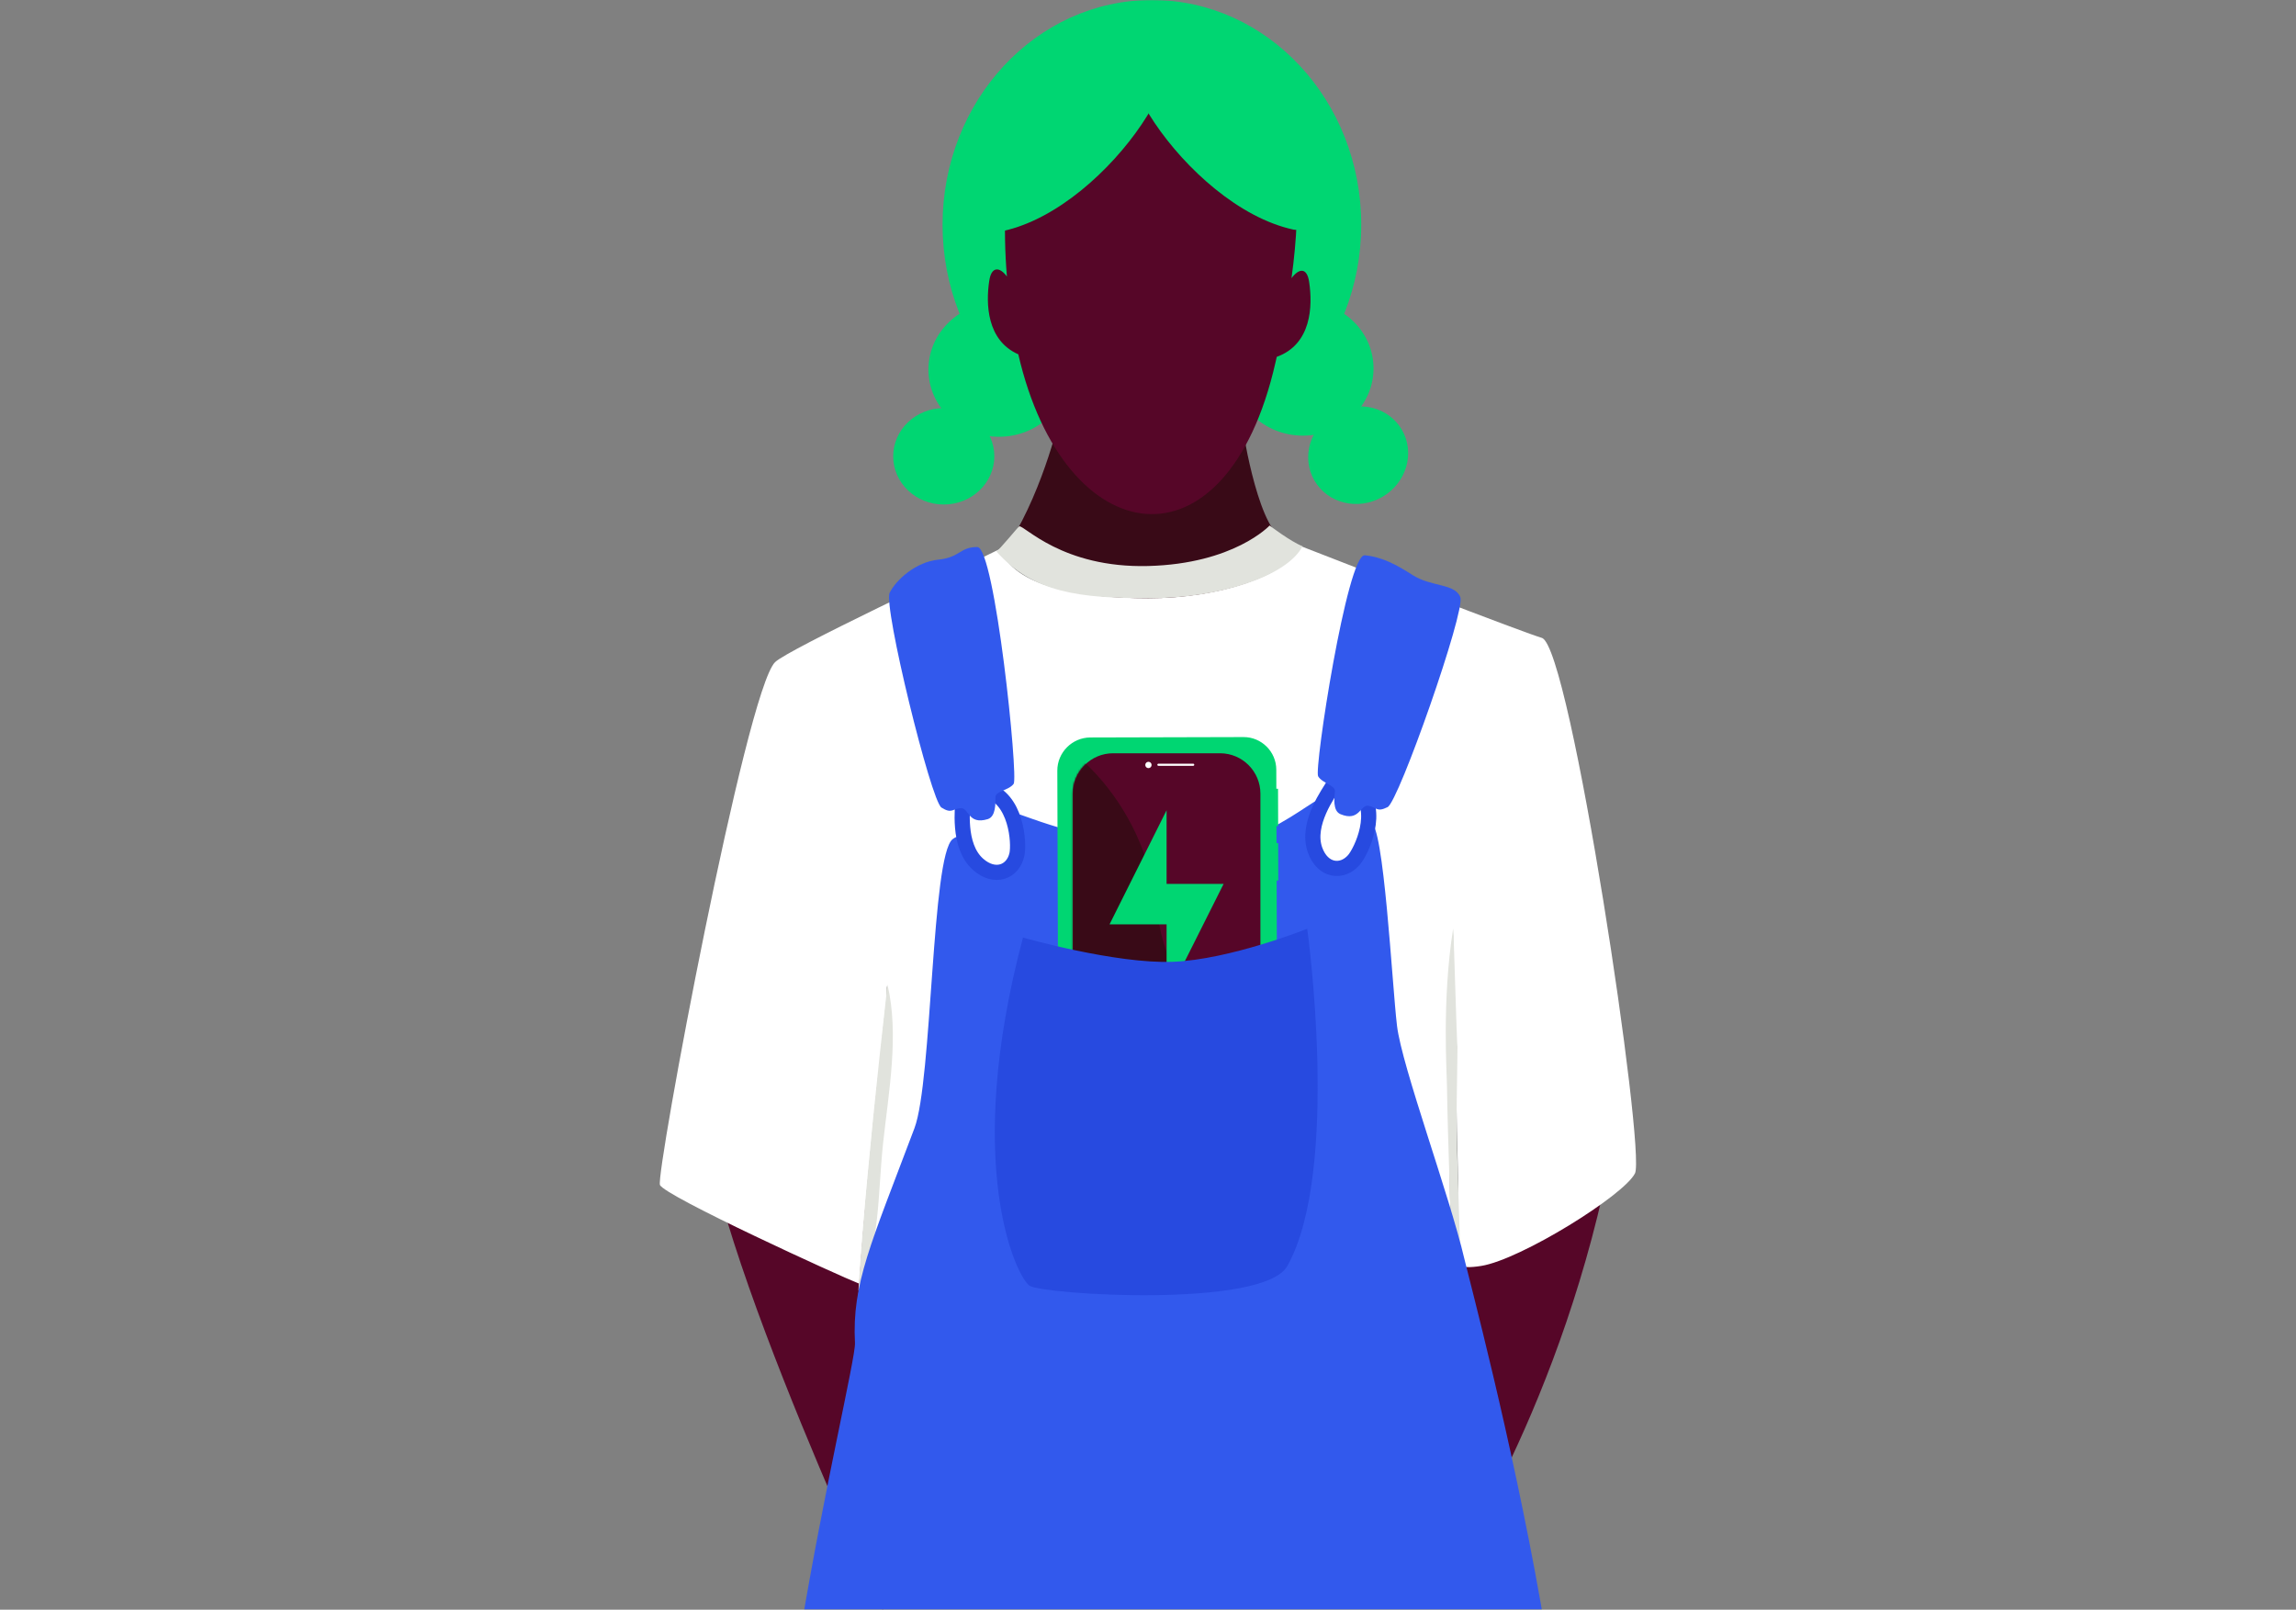 <svg width="1211" height="849" viewBox="0 0 1211 849" fill="none" xmlns="http://www.w3.org/2000/svg">
<rect x="0" y="0" width="1211" height="849" fill="#808080" stroke="none"/>
<mask id="mask0_10_300" style="mask-type:alpha" maskUnits="userSpaceOnUse" x="0" y="0" width="1211" height="849">
<rect width="1211" height="849" fill="#D9D9D9"/>
</mask>
<g mask="url(#mask0_10_300)">
<path d="M372.712 569.46C356.212 615.95 466.012 850.47 466.012 850.47L464.382 797.25L454.302 596.1L372.712 569.46Z" fill="#560628"/>
<path d="M850.622 604.33C825.222 740.36 762.542 832.24 762.542 832.24L707.182 819.85L771.722 630.96L850.622 604.33Z" fill="#560628"/>
<path d="M532.592 286.19C551.182 256.26 559.472 217.91 559.472 217.91L654.912 222.7C654.912 222.7 662.462 275.44 676.122 284.15C689.782 292.87 636.612 333.83 615.692 332.96C594.772 332.09 534.632 292.87 534.632 292.87" fill="#390A17"/>
<path d="M813.252 336.45C800.802 332.62 715.822 299.62 686.242 288.1C678.012 303.93 642.502 315.53 605.802 315.53C568.712 315.53 534.662 309.15 527.552 289.47C507.642 299.37 415.732 342.44 408.812 349.23C393.412 364.34 345.762 619.15 348.082 624.96C350.402 630.77 443.522 673.34 452.682 676.82C452.862 676.89 453.032 676.93 453.202 676.95C455.542 642.32 460.002 597.32 463.442 564.81C463.602 563.21 463.762 561.64 463.942 560.09C465.612 544.36 466.992 532.1 467.652 526.22C467.642 524.1 467.582 521.99 467.472 519.9C467.682 520.75 467.882 521.59 468.082 522.44C468.052 522.68 467.912 524.11 467.652 526.5C467.002 532.6 465.672 544.97 463.942 560.09C463.782 561.63 463.612 563.21 463.442 564.81C458.782 612.19 462.662 678.31 453.202 676.95C453.042 679.31 452.892 681.63 452.752 683.88C451.762 700.01 451.322 713.31 451.812 721.12C452.432 731.03 468.082 761.8 468.082 761.8L763.272 758.32C763.272 758.32 773.122 728.32 773.862 701.44C768.552 695.34 768.902 686.68 767.932 678.88C764.842 653.15 764.332 627.94 764.842 602.73C765.272 587.64 764.482 553.21 764.432 552.21V552.22C764.432 552.17 764.432 552.17 764.432 552.21C765.002 549.56 765.742 493.98 766.562 491.6C765.742 493.99 768.492 549.95 767.922 552.45C767.942 560.32 768.082 588.6 768.992 617.91C770.782 656.68 756.012 671.73 781.292 667.67C802.072 664.33 856.542 630.48 862.352 618.86C868.172 607.23 828.362 341.1 813.252 336.45Z" fill="white"/>
<path d="M606.582 315.53C643.272 315.53 678.792 303.93 687.022 288.1C680.692 285.63 669.632 277.18 669.632 277.18C669.632 277.18 650.892 297.37 605.572 298.53C560.252 299.69 540.202 276.89 537.582 277.61C537.022 277.77 527.222 289.98 525.522 290.83C544.992 312.77 569.502 315.53 606.582 315.53Z" fill="#E1E3DD"/>
<path d="M468.082 519.24C468.052 519.48 467.912 520.91 467.652 523.31C467.672 531.04 467.012 538.95 465.412 546.54C467.012 538.94 467.672 531.04 467.652 523.31C467.002 529.4 465.672 541.78 463.942 556.9C460.232 591.79 455.032 643.7 452.752 680.7C464.472 655.05 462.812 631.05 465.762 603.08C468.752 575.65 474.322 545.69 468.082 519.24Z" fill="#E1E3DD"/>
<path d="M768.752 551.84C768.382 553.17 766.722 488.47 766.432 489.86C760.432 527.63 763.172 566.52 763.172 572.18C763.682 604.59 765.232 637.01 765.742 669.94C765.742 681.14 766.942 690.96 772.522 700.71C772.762 694.66 773.392 689 772.432 683.62C769.922 669.59 769.672 642.35 768.862 616.19C767.662 590.32 768.732 565.32 768.752 551.84Z" fill="#E1E3DD"/>
<path d="M463.442 564.81C460.012 597.32 455.542 642.32 453.202 676.95C462.662 678.31 458.782 612.2 463.442 564.81Z" fill="#E1E3DD"/>
<path d="M502.462 442.59C491.282 451.33 491.722 570.06 482.322 595.03C459.252 656.27 449.322 676.97 450.942 708.34C451.712 723.16 384.292 987.54 418.522 1045.91C452.752 1104.28 596.462 1047.15 596.462 1047.15L607.552 960.64L643.952 1047.15C643.952 1047.15 757.022 1089.19 809.972 1045.91C862.922 1002.63 776.692 682.54 772.422 664.18C764.582 630.48 739.442 562.78 736.832 540.99C734.222 519.2 729.862 433.78 722.882 433.78C715.912 433.78 721.112 466.77 699.832 456.93C684.332 449.76 705.062 423.23 699.062 420.71C693.062 418.19 658.972 458.48 600.862 446.86C542.752 435.24 531.902 424.39 533.072 430.2C538.292 456.29 530.942 458.48 522.222 458.48C513.502 458.48 511.762 435.33 502.462 442.59Z" fill="#3259ED"/>
<path d="M468.082 522.43C467.882 521.58 467.672 520.74 467.472 519.89C467.582 521.98 467.642 524.09 467.652 526.21C466.992 532.09 465.612 544.36 463.942 560.08C465.672 544.95 467.002 532.59 467.652 526.49C467.912 524.1 468.062 522.68 468.082 522.43Z" fill="#E1E3DD"/>
<path d="M526.882 230.36C547.421 230.36 564.072 214.488 564.072 194.91C564.072 175.331 547.421 159.46 526.882 159.46C506.342 159.46 489.692 175.331 489.692 194.91C489.692 214.488 506.342 230.36 526.882 230.36Z" fill="#00D672"/>
<path d="M497.772 266.09C512.501 266.09 524.442 254.709 524.442 240.67C524.442 226.631 512.501 215.25 497.772 215.25C483.042 215.25 471.102 226.631 471.102 240.67C471.102 254.709 483.042 266.09 497.772 266.09Z" fill="#00D672"/>
<path d="M687.262 229.77C707.801 229.77 724.452 213.899 724.452 194.32C724.452 174.742 707.801 158.87 687.262 158.87C666.722 158.87 650.072 174.742 650.072 194.32C650.072 213.899 666.722 229.77 687.262 229.77Z" fill="#00D672"/>
<path d="M729.067 262.095C741.822 254.73 746.472 238.904 739.453 226.746C732.433 214.588 716.402 210.703 703.647 218.067C690.891 225.432 686.241 241.258 693.26 253.416C700.28 265.574 716.311 269.459 729.067 262.095Z" fill="#00D672"/>
<path d="M607.552 237.08C668.53 237.08 717.962 184.008 717.962 118.54C717.962 53.072 668.53 0 607.552 0C546.574 0 497.142 53.072 497.142 118.54C497.142 184.008 546.574 237.08 607.552 237.08Z" fill="#00D672"/>
<path d="M673.412 188.21C673.202 189.11 672.972 190.23 672.752 191.11C646.962 304.86 561.332 291.92 537.092 186.87C520.402 179.52 519.962 160.12 521.742 148.29C522.862 140.26 527.312 140.7 531.082 145.84C522.402 38.78 571.342 25.39 602.462 25.61C669.852 25.61 692.762 62.41 681.192 146.72C684.982 141.59 689.422 140.7 690.532 148.96C692.332 161.23 691.872 181.53 673.412 188.21Z" fill="#560628"/>
<path d="M637.302 591.48L594.682 591.59C574.652 591.64 558.212 575.3 558.142 555.26L557.672 406.49C557.642 396.88 565.482 388.99 575.092 388.96L655.892 388.75C665.362 388.72 673.132 396.45 673.162 405.92L673.632 554.91C673.702 574.97 657.352 591.42 637.302 591.48Z" fill="#00D672"/>
<path d="M673.492 415.99L673.552 435.71" stroke="#00D672" stroke-width="1.177" stroke-miterlimit="10"/>
<path d="M673.572 444.69L673.632 464.42" stroke="#00D672" stroke-width="1.177" stroke-miterlimit="10"/>
<path d="M628.522 589.74L602.722 589.81C601.772 589.81 601.002 590.59 601.002 591.54V591.56L630.252 591.48V591.46C630.252 590.51 629.472 589.74 628.522 589.74Z" fill="white"/>
<path d="M643.522 581.83H587.082C575.382 581.83 565.822 572.26 565.822 560.57V418.55C565.822 406.85 575.392 397.29 587.082 397.29H643.532C655.232 397.29 664.792 406.86 664.792 418.55V560.56C664.792 572.26 655.222 581.83 643.522 581.83Z" fill="#560628"/>
<mask id="mask1_10_300" style="mask-type:luminance" maskUnits="userSpaceOnUse" x="565" y="397" width="100" height="185">
<path d="M643.522 581.83H587.082C575.382 581.83 565.822 572.26 565.822 560.57V418.55C565.822 406.85 575.392 397.29 587.082 397.29H643.532C655.232 397.29 664.792 406.86 664.792 418.55V560.56C664.792 572.26 655.222 581.83 643.522 581.83Z" fill="white"/>
</mask>
<g mask="url(#mask1_10_300)">
<path d="M536.442 383.88C556.872 382.6 604.132 419.64 610.512 480.94C616.902 542.24 684.582 579.28 684.582 579.28L678.192 627.81L542.822 620.15L536.442 383.88Z" fill="#390A17"/>
</g>
<path d="M605.732 405.13C606.654 405.13 607.402 404.382 607.402 403.46C607.402 402.538 606.654 401.79 605.732 401.79C604.809 401.79 604.062 402.538 604.062 403.46C604.062 404.382 604.809 405.13 605.732 405.13Z" fill="white"/>
<path d="M610.992 403.35H629.332" stroke="white" stroke-width="1.131" stroke-miterlimit="10" stroke-linecap="round"/>
<path d="M507.892 421C507.892 425.36 504.772 446.03 515.882 455.87C524.742 463.71 534.332 459.94 536.362 450.64C537.652 444.73 536.212 420.86 520.092 416.65C503.972 412.43 507.892 421 507.892 421Z" stroke="#274AE0" stroke-width="8.006" stroke-miterlimit="10"/>
<path d="M703.402 413.9C701.302 417.72 688.602 434.32 693.602 448.3C697.582 459.44 707.812 460.76 714.072 453.59C718.052 449.03 728.302 427.43 716.202 415.96C704.092 404.5 703.402 413.9 703.402 413.9Z" stroke="#274AE0" stroke-width="8.006" stroke-miterlimit="10"/>
<path d="M469.252 312.62C472.742 305.65 483.202 296.35 494.822 295.19C506.442 294.03 506.152 288.51 515.452 288.51C524.752 288.51 537.242 409.96 534.632 413.44C532.022 416.92 525.042 417.22 525.042 420.41C525.042 423.61 525.292 430.71 520.972 432.03C510.512 435.23 511.092 425.93 506.732 426.22C502.372 426.51 502.082 429.42 496.562 425.93C491.042 422.44 465.762 319.6 469.252 312.62Z" fill="#3259ED"/>
<mask id="mask2_10_300" style="mask-type:luminance" maskUnits="userSpaceOnUse" x="555" y="397" width="121" height="160">
<path d="M675.462 397.28H555.152V556.24H675.462V397.28Z" fill="white"/>
</mask>
<g mask="url(#mask2_10_300)">
<path d="M615.302 487.52H585.222L615.302 427.36V466.19H645.382L615.302 526.17V487.52Z" fill="#00D672"/>
</g>
<path d="M770.232 314.98C767.452 307.66 754.972 309.62 745.122 303.33C736.592 297.89 729.102 293.78 719.842 292.87C710.592 291.96 692.982 405.71 695.242 409.45C697.502 413.19 704.412 414.17 704.092 417.37C703.782 420.57 702.832 427.66 706.992 429.4C717.082 433.62 717.422 424.26 721.732 424.98C726.042 425.7 726.042 428.63 731.882 425.69C737.722 422.75 773.022 322.3 770.232 314.98Z" fill="#3259ED"/>
<path d="M539.562 494.5C539.562 494.5 588.372 508.45 618.592 507.28C648.812 506.11 689.482 489.86 689.482 489.86C689.482 489.86 707.202 617.12 679.022 667.67C666.452 690.22 550.022 682.78 543.052 678.13C536.082 673.48 507.602 614.5 539.562 494.5Z" fill="#274AE0"/>
<path d="M607.232 17.44C569.012 17.95 625.192 108.76 682.142 121.08C704.502 125.91 733.582 15.74 607.232 17.44Z" fill="#00D672"/>
<path d="M603.912 18.21C642.132 18.72 585.952 109.53 529.002 121.85C506.642 126.68 477.562 16.51 603.912 18.21Z" fill="#00D672"/>
</g>
</svg>
